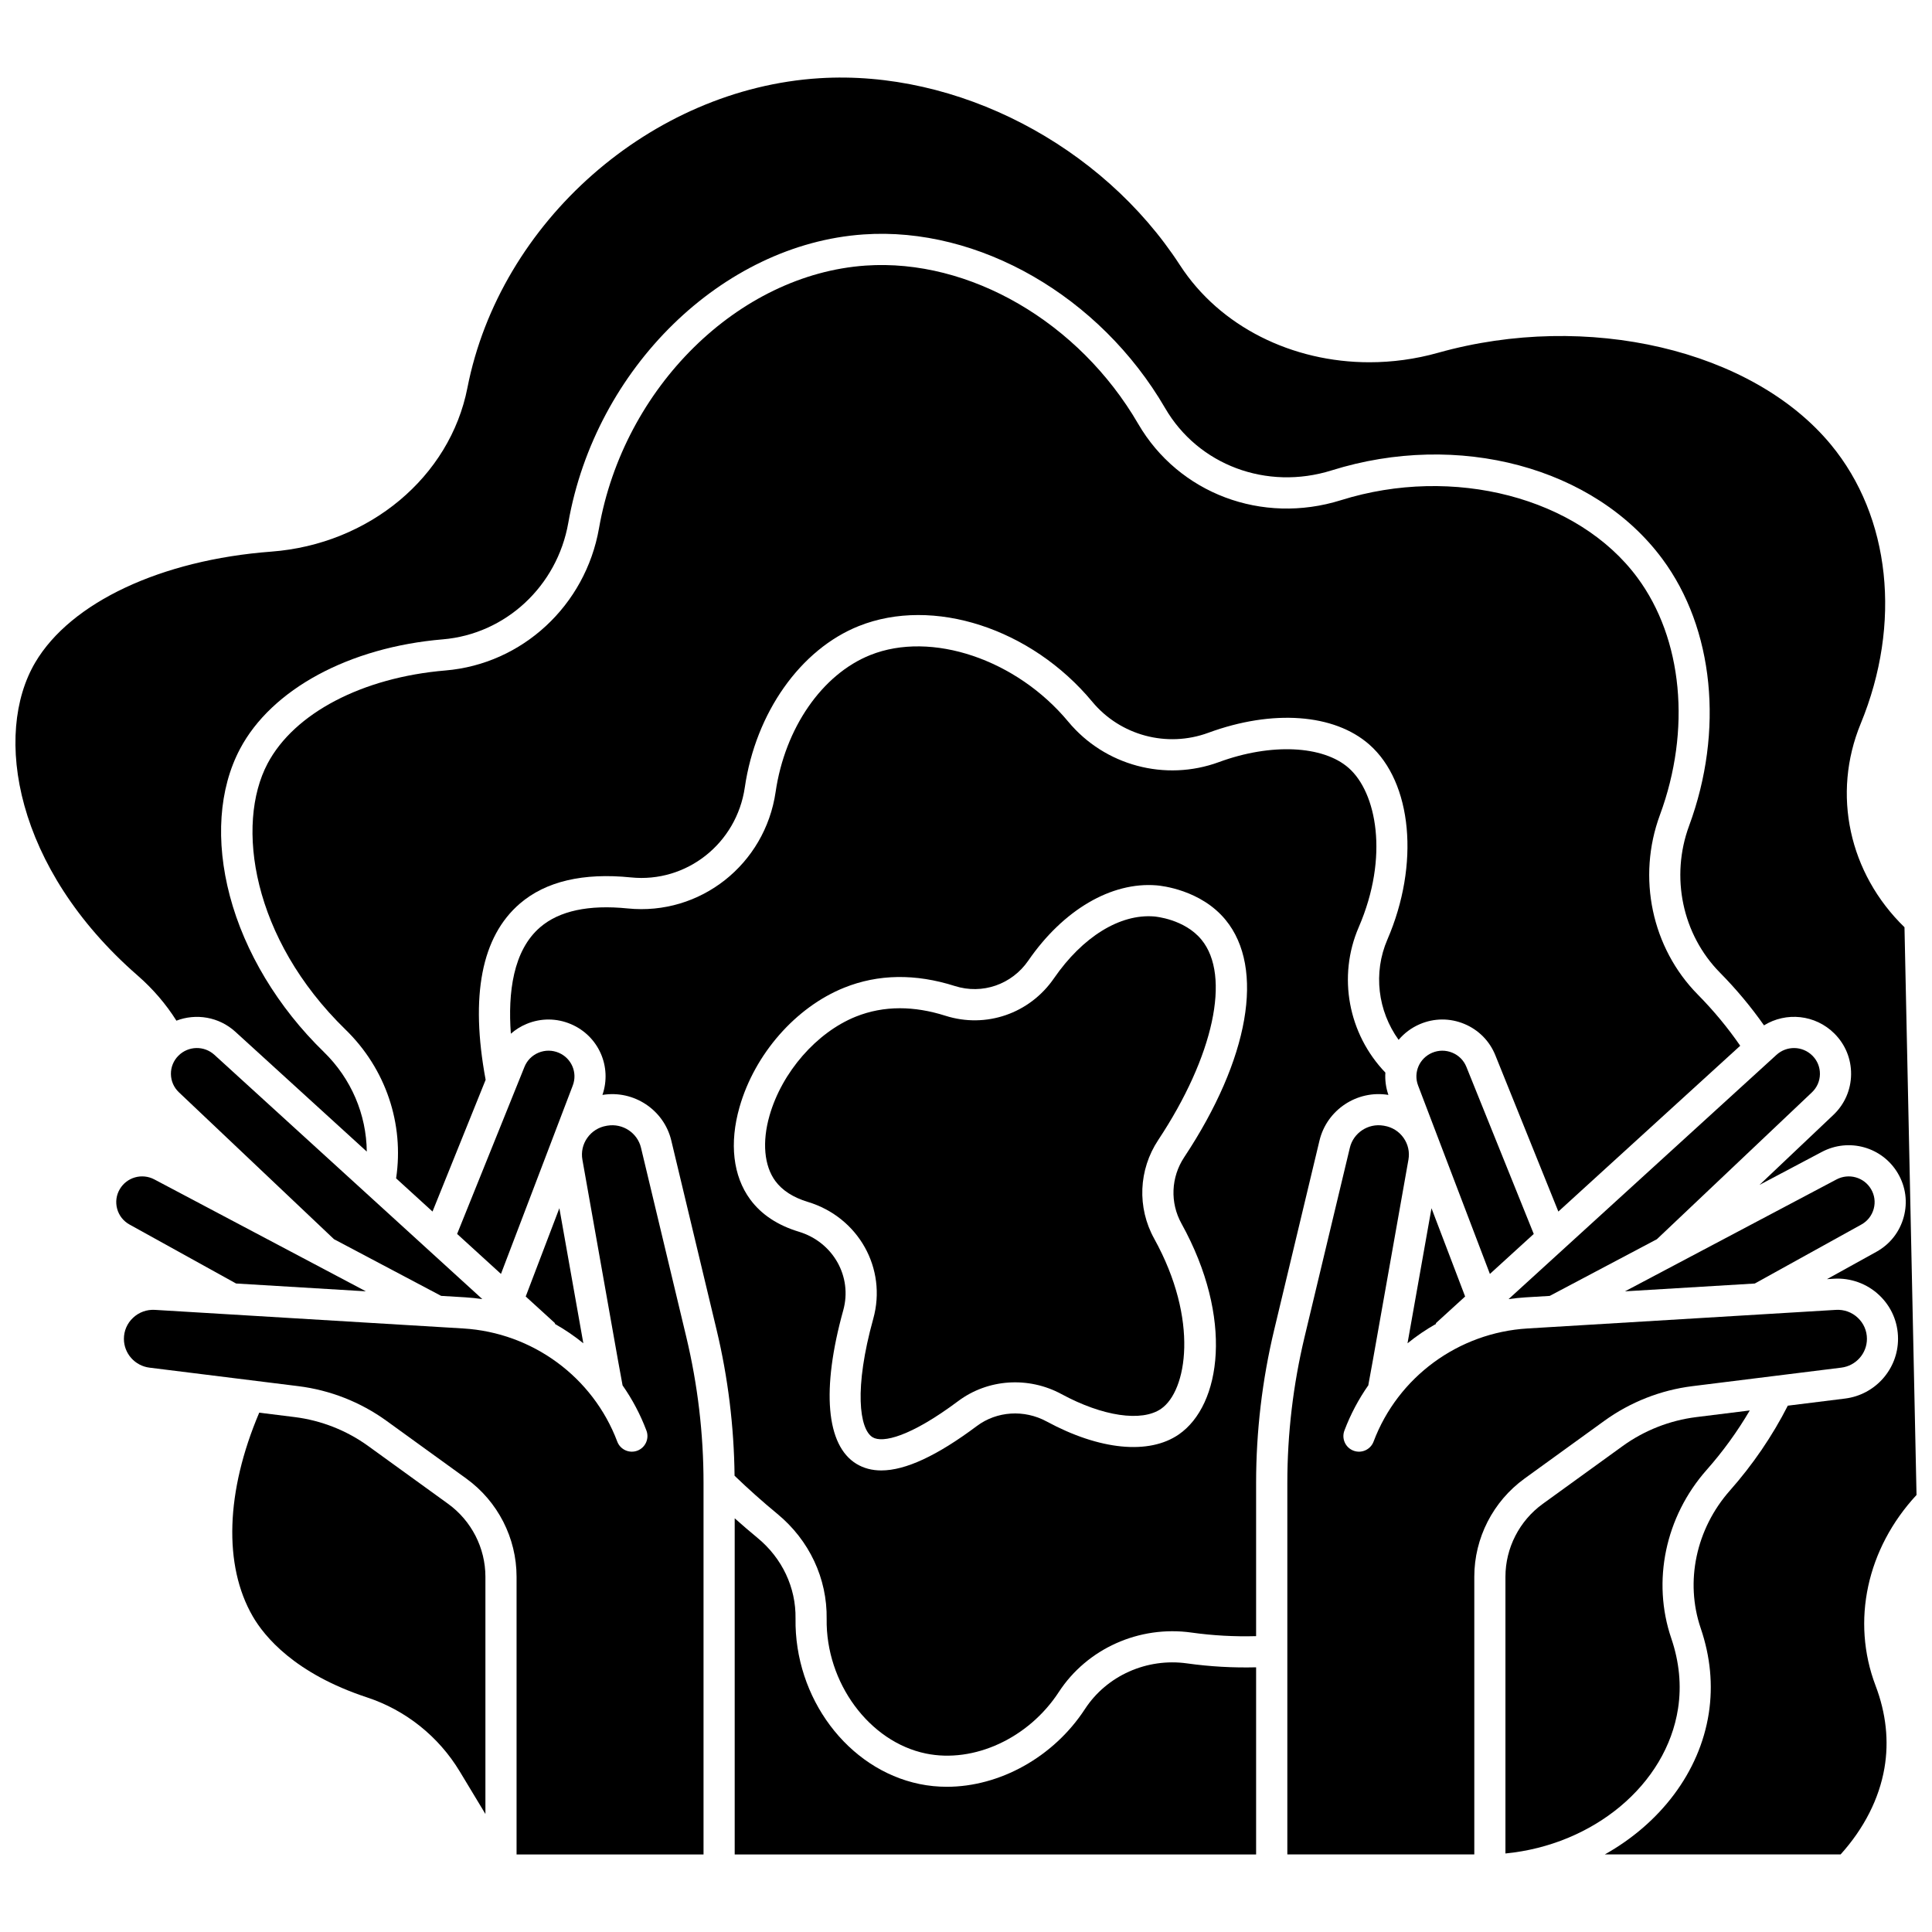 <?xml version="1.0" encoding="UTF-8"?>
<!-- Uploaded to: SVG Repo, www.svgrepo.com, Generator: SVG Repo Mixer Tools -->
<svg width="800px" height="800px" version="1.1" viewBox="144 144 512 512" xmlns="http://www.w3.org/2000/svg">
 <defs>
  <clipPath id="a">
   <path d="m148.09 164h503.81v472h-503.81z"/>
  </clipPath>
 </defs>
 <path d="m298.59 499.98-6.352-35.793-8.918 23.395 7.793 7.106-0.117 0.129c2.676 1.512 5.215 3.238 7.594 5.164z"/>
 <path d="m550.46 471.01-17.852-44.277c-0.691-1.715-2.016-3.047-3.734-3.758-1.734-0.715-3.637-0.707-5.359 0.031-3.379 1.445-5.008 5.246-3.707 8.66l19.031 49.941z"/>
 <path d="m523.36 464.19-6.352 35.793c2.379-1.93 4.918-3.656 7.59-5.164l-0.117-0.129 7.793-7.106z"/>
 <path d="m292.09 423c-1.723-0.734-3.629-0.746-5.363-0.031-1.715 0.711-3.043 2.043-3.734 3.758l-17.852 44.277 11.621 10.598 19.031-49.938c1.301-3.414-0.324-7.219-3.703-8.664z"/>
 <path d="m206.56 484.14 34.406 2.074-56.055-29.652c-3.262-1.723-7.285-0.602-9.156 2.559-0.941 1.586-1.191 3.441-0.711 5.219 0.484 1.789 1.652 3.269 3.285 4.176z"/>
 <path d="m191.3 423.75c-1.312 1.309-2.027 3.043-2.004 4.887 0.023 1.848 0.777 3.566 2.125 4.84l41.09 38.922 28.395 15.02 6.367 0.383c1.531 0.094 3.043 0.254 4.543 0.469l-71-64.734c-2.727-2.477-6.902-2.383-9.516 0.215z"/>
 <path d="m637.27 468.52c1.633-0.902 2.797-2.387 3.285-4.176 0.484-1.777 0.23-3.629-0.711-5.219-1.871-3.16-5.891-4.285-9.156-2.559l-56.055 29.652 34.41-2.074z"/>
 <path d="m258.62 465.07 14.078-34.91c-4.137-22.25-1.094-37.977 9.086-46.711 6.848-5.879 16.746-8.207 29.406-6.926 14.75 1.504 28.02-8.984 30.191-23.859 2.891-19.793 14.746-36.574 30.203-42.75 19.68-7.863 45.703 0.578 61.883 20.062 7.43 8.945 19.781 12.25 30.734 8.223 17.031-6.262 33.383-5.066 42.68 3.117 11.387 10.027 13.402 31.758 4.789 51.672-3.816 8.828-2.547 18.922 2.977 26.582 1.477-1.75 3.371-3.195 5.625-4.16 3.781-1.617 7.957-1.645 11.762-0.07 3.785 1.566 6.715 4.516 8.242 8.305l16.703 41.43 48.195-43.941c-3.273-4.75-7.039-9.305-11.246-13.566-12.203-12.367-16.145-31.043-10.039-47.578 8.34-22.586 6.047-46.703-5.981-62.938-15.715-21.211-48.746-29.832-78.547-20.496-20.902 6.547-42.996-1.773-53.73-20.23-15.703-26.996-44.699-43.844-72.23-41.945-33.73 2.344-64.109 32.27-70.66 69.613-3.594 20.48-20.324 35.977-40.691 37.688-22.016 1.848-40.082 11.305-47.145 24.672-8.527 16.141-4.184 46.336 20.664 70.504 10.656 10.367 15.566 24.949 13.402 39.418z"/>
 <path d="m626.3 428.64c0.023-1.844-0.688-3.582-2.004-4.887-2.613-2.598-6.789-2.688-9.516-0.203l-70.996 64.734c1.5-0.215 3.012-0.379 4.543-0.473l6.363-0.383 28.395-15.02 41.09-38.922c1.348-1.281 2.102-3 2.125-4.848z"/>
 <path d="m262.75 542.53-21.176-15.32c-5.731-4.144-12.473-6.797-19.508-7.672l-9.367-1.164c-8.875 20.883-9.52 40.477-1.723 53.965 3.07 5.309 11.082 15.156 30.273 21.484 10.262 3.383 18.996 10.355 24.59 19.633l6.801 11.27v-62.887c-0.004-7.613-3.699-14.828-9.891-19.309z"/>
 <path d="m548.01 535.84 21.176-15.32c6.856-4.957 14.922-8.133 23.332-9.176l22.008-2.738c0.043-0.008 0.09-0.012 0.133-0.016l17.309-2.152c3.871-0.48 6.789-3.762 6.789-7.633 0-2.129-0.859-4.113-2.418-5.578-1.574-1.484-3.629-2.227-5.812-2.098l-81.703 4.926c-18.344 1.105-34.363 12.875-40.812 29.98-0.805 2.133-3.188 3.215-5.324 2.406-2.133-0.805-3.211-3.188-2.406-5.324 1.629-4.32 3.777-8.348 6.356-12.027 0.008-0.07 0.004-0.137 0.016-0.207l1.137-6.219 9.461-53.332c0.363-2.039-0.098-4.098-1.297-5.793-1.211-1.715-3.027-2.848-5.109-3.195l-0.23-0.039c-4.039-0.676-7.941 1.902-8.887 5.852l-12.008 50.168c-3.027 12.652-4.562 25.66-4.562 38.664v98.445h49.547v-73.602c0-10.246 4.977-19.965 13.309-25.992z"/>
 <path d="m511.94 434.16c-0.676-1.957-0.93-3.961-0.801-5.91-9.844-10.258-12.715-25.457-7.059-38.539 8.105-18.742 4.676-35.727-2.668-42.191-6.805-5.992-20.617-6.621-34.367-1.562-14.234 5.234-30.285 0.934-39.941-10.699-13.73-16.535-36.281-24.133-52.461-17.668-12.77 5.102-22.621 19.34-25.094 36.273-2.812 19.262-20.031 32.824-39.199 30.883-10.324-1.043-18.125 0.629-23.191 4.973-7.188 6.172-8.578 17.352-7.777 28.223 1.227-1.07 2.625-1.957 4.18-2.598 3.801-1.574 7.981-1.547 11.762 0.07 7.324 3.129 10.906 11.293 8.328 18.75 8.297-1.355 16.301 3.945 18.246 12.082l12.008 50.168c3.031 12.66 4.617 25.66 4.762 38.672 3.629 3.488 7.43 6.887 11.34 10.109 8.469 6.981 13.23 17.125 13.066 27.836-0.258 16.898 11.285 32.566 26.281 35.668 12.762 2.641 27.258-4.059 35.238-16.293 7.508-11.516 21.309-17.699 35.152-15.762 5.684 0.797 11.434 1.109 17.137 0.949v-40.594c0-13.652 1.613-27.305 4.793-40.586l12.008-50.168c1.957-8.141 9.961-13.445 18.258-12.086zm-54.113 16.516c-3.516 5.305-3.793 12.043-0.727 17.578 13.891 25.098 10.547 48.125-0.711 55.891-7.894 5.445-20.984 4.16-35.016-3.438-5.949-3.223-13.207-2.754-18.484 1.195-10.539 7.879-18.91 11.781-25.332 11.781-2.481 0-4.672-0.582-6.586-1.742-8.051-4.883-9.328-19.715-3.504-40.688 2.484-8.938-2.688-18.094-11.773-20.836-5.629-1.703-9.965-4.582-12.887-8.562-4.551-6.195-5.559-14.879-2.828-24.445 4.012-14.078 14.902-26.504 27.742-31.664 9.004-3.617 18.871-3.766 29.324-0.441 7.273 2.312 15.094-0.395 19.465-6.734 9.277-13.461 22.012-20.918 34.016-19.941 1.18 0.094 11.711 1.16 18.277 9.164 10.469 12.773 6.266 36.867-10.977 62.883z"/>
 <path d="m313.87 448.16c-0.945-3.949-4.844-6.519-8.891-5.852l-0.23 0.039c-2.082 0.344-3.898 1.48-5.109 3.195-1.199 1.695-1.66 3.754-1.297 5.793l9.465 53.355 1.18 6.449c2.566 3.668 4.703 7.68 6.324 11.98 0.805 2.133-0.273 4.519-2.406 5.324-2.137 0.805-4.519-0.273-5.324-2.406-6.449-17.105-22.469-28.875-40.812-29.98l-81.703-4.926c-2.176-0.129-4.234 0.617-5.812 2.102-1.559 1.465-2.418 3.449-2.418 5.578 0 3.871 2.918 7.152 6.793 7.633l39.449 4.906c8.41 1.047 16.477 4.219 23.332 9.176l21.176 15.32c8.332 6.027 13.309 15.746 13.309 26v73.602h49.547v-98.445c0-13.004-1.535-26.012-4.562-38.664z"/>
 <g clip-path="url(#a)">
  <path d="m651.9 540.19-3.191-150.46c-14.723-14.309-19.293-35.293-11.602-53.961 10.918-26.508 7.894-54.836-7.891-73.93-20.828-25.199-64.613-35.438-104.1-24.352-6.047 1.699-12.18 2.516-18.199 2.516-20.43 0-39.617-9.402-50.203-25.715-20.707-31.91-59.086-51.828-95.535-49.559-44.586 2.777-84.699 38.047-93.309 82.047-4.621 23.602-25.992 41.453-51.969 43.41-29.203 2.199-53.176 13.457-62.566 29.383-11.195 18.988-5.492 54.508 27.121 82.941 4.082 3.559 7.527 7.582 10.297 11.977 5.195-1.988 11.262-1.031 15.629 2.949l34.82 31.746c-0.102-9.828-4.102-19.32-11.395-26.414-12.121-11.789-20.965-26.477-24.898-41.348-3.848-14.547-2.891-28.375 2.691-38.938 8.367-15.832 28.965-26.965 53.758-29.047 16.629-1.398 30.301-14.098 33.246-30.879 7.188-40.973 40.816-73.828 78.223-76.426 30.551-2.133 62.695 16.375 79.945 46.031 8.781 15.102 26.926 21.887 44.117 16.5 33.582-10.516 69.625-0.867 87.652 23.461 13.668 18.449 16.387 45.547 7.09 70.719-5 13.543-1.793 28.816 8.168 38.914 4.336 4.394 8.246 9.086 11.68 13.977 5.859-3.621 13.586-2.871 18.641 2.156 2.91 2.894 4.488 6.75 4.438 10.848-0.051 4.102-1.719 7.914-4.703 10.738l-19.57 18.539 16.531-8.746c7.164-3.789 16.004-1.309 20.125 5.652 2.086 3.527 2.648 7.644 1.57 11.594-1.074 3.961-3.652 7.242-7.254 9.234l-13.086 7.242 1.848-0.113c4.41-0.266 8.766 1.312 11.969 4.332 3.234 3.043 5.012 7.164 5.012 11.594 0 8.031-6.031 14.836-14.035 15.832l-15.176 1.887c-4.109 8.062-9.27 15.621-15.348 22.496-8.977 10.156-11.941 24.137-7.731 36.488 2.566 7.531 3.285 15.109 2.141 22.531-2.43 15.711-12.957 29.234-27.555 37.406h62.488c6.211-6.883 10.215-14.758 11.613-22.871 1.234-7.16 0.441-14.52-2.359-21.875-6.477-17.094-2.312-36.289 10.863-50.512z"/>
 </g>
 <path d="m588.7 596.78c0.941-6.09 0.336-12.348-1.793-18.602-5.164-15.152-1.578-32.25 9.359-44.625 4.34-4.906 8.168-10.191 11.438-15.77l-14.172 1.762c-7.031 0.875-13.777 3.527-19.508 7.672l-21.176 15.32c-6.191 4.481-9.891 11.695-9.891 19.305v73.348c23.32-2.269 42.621-18.207 45.742-38.41z"/>
 <path d="m458.61 584.82c-10.695-1.504-21.32 3.25-27.086 12.094-8.336 12.777-22.637 20.602-36.586 20.602-2.438 0-4.863-0.238-7.246-0.73-19.055-3.941-33.188-22.809-32.867-43.883 0.125-8.188-3.543-15.965-10.062-21.336-2.051-1.688-4.07-3.43-6.059-5.199v89.078h138.18v-49.59c-6.082 0.152-12.211-0.188-18.277-1.035z"/>
 <path d="m449.86 386.87c-9.059-0.734-18.973 5.398-26.551 16.395-6.449 9.355-18.008 13.34-28.77 9.918-4.168-1.324-8.195-1.988-12.062-1.988-4.086 0-7.988 0.742-11.68 2.223-10.395 4.176-19.59 14.73-22.875 26.262-1.984 6.953-1.418 13.258 1.543 17.293 1.84 2.504 4.738 4.371 8.617 5.543 13.418 4.055 21.039 17.652 17.344 30.957-5.144 18.531-3.695 29.273-0.172 31.414 2.629 1.594 9.969-0.09 22.688-9.594 7.852-5.867 18.594-6.59 27.363-1.844 10.906 5.906 21.266 7.438 26.395 3.898 6.844-4.719 10.129-23.492-1.828-45.09-4.562-8.242-4.152-18.262 1.07-26.145 14.703-22.184 19.312-43.516 11.469-53.074-4.473-5.461-12.223-6.144-12.551-6.168z"/>
</svg>